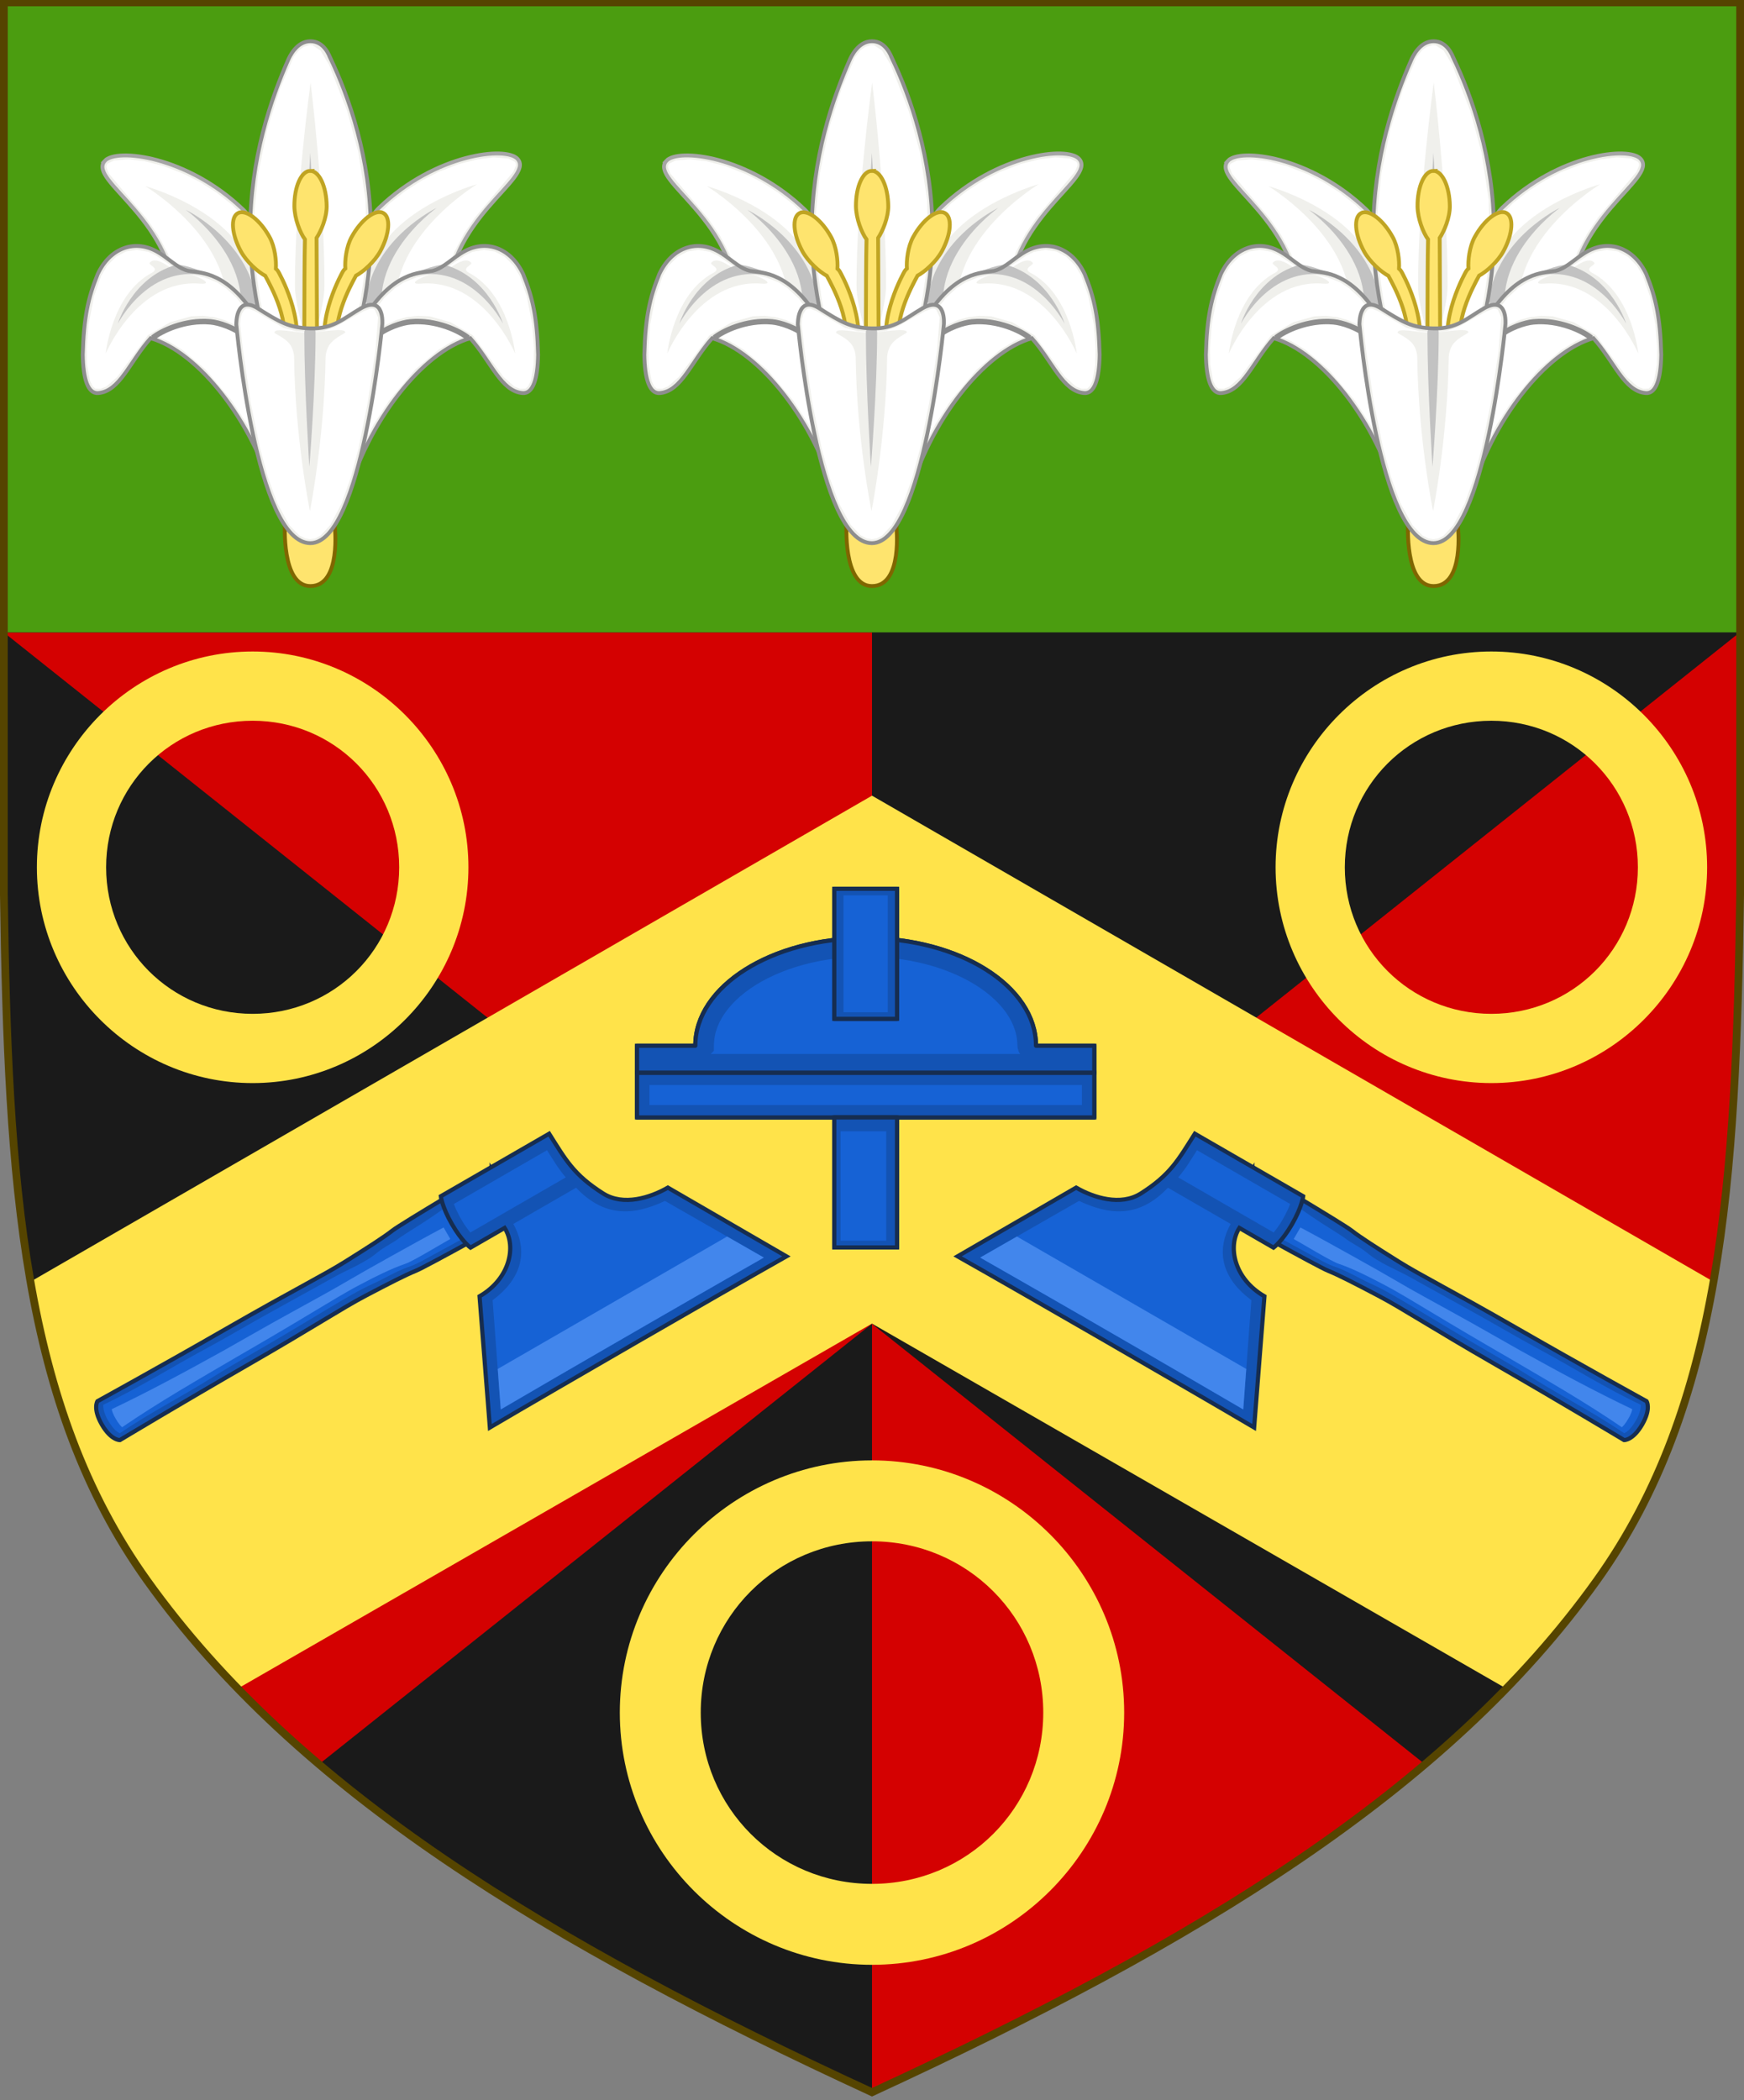 <?xml version="1.0" encoding="UTF-8" standalone="no"?>
<svg
   xmlns:dc="http://purl.org/dc/elements/1.1/"
   xmlns:cc="http://creativecommons.org/ns#"
   xmlns:rdf="http://www.w3.org/1999/02/22-rdf-syntax-ns#"
   xmlns:svg="http://www.w3.org/2000/svg"
   xmlns="http://www.w3.org/2000/svg"
   xmlns:xlink="http://www.w3.org/1999/xlink"
   xmlns:sodipodi="http://sodipodi.sourceforge.net/DTD/sodipodi-0.dtd"
   xmlns:inkscape="http://www.inkscape.org/namespaces/inkscape"
   width="500"
   height="602"
   viewBox="0 0 500 602"
   version="1.1"
   id="svg145"
   sodipodi:docname="Coat_of_Arms_of_Magdalen_College_Oxford.svg"
   inkscape:version="1.0.2 (e86c870879, 2021-01-15)">
  <rect x="0" y="0" width="500" height="602" fill="#808080" stroke="none"/>
  <defs
     id="defs149">
    <clipPath
       id="artboard_clip_path">
      <path
         d="M 33.75 90 L 330.75 90 L 330.75 319.466 L 319.5 326.693 L 33.75 328.5 Z"
         id="path2612" />
    </clipPath>
  </defs>
  <sodipodi:namedview
     pagecolor="#ffffff"
     bordercolor="#666666"
     borderopacity="1"
     objecttolerance="10"
     gridtolerance="10"
     guidetolerance="10"
     inkscape:pageopacity="0"
     inkscape:pageshadow="2"
     inkscape:window-width="1920"
     inkscape:window-height="986"
     id="namedview147"
     showgrid="false"
     inkscape:object-paths="true"
     inkscape:zoom="0.43107673"
     inkscape:cx="159.63484"
     inkscape:cy="338.51801"
     inkscape:window-x="-11"
     inkscape:window-y="-11"
     inkscape:window-maximized="1"
     inkscape:current-layer="Royne"
     inkscape:document-rotation="0" />
  <path
     id="path970"
     fill="#1a1a1a"
     stroke="none"
     d="M 42.117,453.035 C 6.294,402.898 2.305,338.778 1.111,256.611 V 0.75 H 250 498.889 V 256.611 c -1.194,82.167 -5.183,146.286 -41.005,196.423 C 414.732,513.429 342.842,557.013 250,599.832 157.158,557.013 85.269,513.429 42.117,453.035 Z" />
  <path
     id="path4665"
     style="fill:#d40101;stroke:none;stroke-width:1px;stroke-linecap:butt;stroke-linejoin:miter;stroke-opacity:1;fill-opacity:1"
     d="M 250 181.281 L 1.111 181.309 L 249.91 379.434 L 11.076 379.434 C 17.003 406.828 26.554 431.253 42.117 453.035 C 55.763 472.134 72.29 489.547 91.438 505.791 L 91.455 505.76 L 249.973 379.484 L 250 379.506 L 250 379.463 L 250.037 379.434 L 250 379.434 L 250 181.281 z M 250.037 379.434 L 488.924 379.434 C 496.64 343.774 498.214 303.08 498.889 256.611 L 498.889 181.6 L 498.77 181.295 L 250.037 379.434 z M 250 379.506 L 250 599.775 L 250.1 599.785 C 313.54 570.521 367.184 540.893 408.564 505.787 L 408.545 505.76 L 250 379.506 z " />
  <path
     id="path987"
     style="display:inline;fill:#ffe34a;fill-opacity:1;stroke:none;stroke-width:2;stroke-miterlimit:4;stroke-dasharray:none;stroke-opacity:1"
     d="M 250,228.09 8.694,367.445 c 5.656,32.189 15.585,60.463 33.329,85.3 7.815,10.939 16.585,21.319 26.238,31.251 L 250,379.434 431.739,483.997 c 9.653,-9.932 18.423,-20.312 26.238,-31.251 17.744,-24.837 27.673,-53.111 33.329,-85.3 z" />
  <path
     inkscape:connector-curvature="0"
     id="path1060"
     d="m 72.434,186.762 c -34.048,0 -61.861,27.813 -61.861,61.861 0,34.048 27.813,61.862 61.861,61.862 34.048,0 61.862,-27.814 61.862,-61.862 0,-34.048 -27.814,-61.861 -61.862,-61.861 z m 0,19.851 c 23.319,0 42.011,18.691 42.011,42.01 0,23.319 -18.692,42.011 -42.011,42.011 -23.319,0 -42.01,-18.692 -42.01,-42.011 0,-23.319 18.691,-42.01 42.01,-42.01 z"
     style="color:#000000;font-style:normal;font-variant:normal;font-weight:normal;font-stretch:normal;font-size:medium;line-height:normal;font-family:sans-serif;font-variant-ligatures:normal;font-variant-position:normal;font-variant-caps:normal;font-variant-numeric:normal;font-variant-alternates:normal;font-feature-settings:normal;text-indent:0;text-align:start;text-decoration:none;text-decoration-line:none;text-decoration-style:solid;text-decoration-color:#000000;letter-spacing:normal;word-spacing:normal;text-transform:none;writing-mode:lr-tb;direction:ltr;text-orientation:mixed;dominant-baseline:auto;baseline-shift:baseline;text-anchor:start;white-space:normal;shape-padding:0;clip-rule:nonzero;display:inline;overflow:visible;visibility:visible;isolation:auto;mix-blend-mode:normal;color-interpolation:sRGB;color-interpolation-filters:linearRGB;solid-color:#000000;solid-opacity:1;vector-effect:none;fill:#ffe34a;fill-opacity:1;fill-rule:nonzero;stroke:none;stroke-width:1;stroke-linecap:round;stroke-linejoin:miter;stroke-miterlimit:4;stroke-dasharray:none;stroke-dashoffset:0;stroke-opacity:1;color-rendering:auto;image-rendering:auto;shape-rendering:auto;text-rendering:auto;enable-background:accumulate" />
  <path
     inkscape:connector-curvature="0"
     id="path4689"
     d="m 427.566,186.762 c 34.048,0 61.861,27.813 61.861,61.861 0,34.048 -27.813,61.862 -61.861,61.862 -34.048,0 -61.862,-27.814 -61.862,-61.862 0,-34.048 27.814,-61.861 61.862,-61.861 z m 0,19.851 c -23.319,0 -42.011,18.691 -42.011,42.01 0,23.319 18.692,42.011 42.011,42.011 23.319,0 42.01,-18.692 42.01,-42.011 0,-23.319 -18.691,-42.01 -42.01,-42.01 z"
     style="color:#000000;font-style:normal;font-variant:normal;font-weight:normal;font-stretch:normal;font-size:medium;line-height:normal;font-family:sans-serif;font-variant-ligatures:normal;font-variant-position:normal;font-variant-caps:normal;font-variant-numeric:normal;font-variant-alternates:normal;font-feature-settings:normal;text-indent:0;text-align:start;text-decoration:none;text-decoration-line:none;text-decoration-style:solid;text-decoration-color:#000000;letter-spacing:normal;word-spacing:normal;text-transform:none;writing-mode:lr-tb;direction:ltr;text-orientation:mixed;dominant-baseline:auto;baseline-shift:baseline;text-anchor:start;white-space:normal;shape-padding:0;clip-rule:nonzero;display:inline;overflow:visible;visibility:visible;isolation:auto;mix-blend-mode:normal;color-interpolation:sRGB;color-interpolation-filters:linearRGB;solid-color:#000000;solid-opacity:1;vector-effect:none;fill:#ffe34a;fill-opacity:1;fill-rule:nonzero;stroke:none;stroke-width:1;stroke-linecap:round;stroke-linejoin:miter;stroke-miterlimit:4;stroke-dasharray:none;stroke-dashoffset:0;stroke-opacity:1;color-rendering:auto;image-rendering:auto;shape-rendering:auto;text-rendering:auto;enable-background:accumulate" />
  <g
     id="g4943">
    <path
       id="path7014-6-7-28-1-9-2-88"
       fill="#1a1a1a"
       stroke="none"
       d="m 497.921,0.2 c 0.66,42.731 0.971,85.465 0.961,128.199 -0.006,21.367 -0.09,31.515 -0.252,52.882 H 1.117 V 0.2 Z"
       style="fill:#4b9d10;fill-opacity:1" />
    <g
       id="g1"
       transform="translate(0.698)">
      <g
         id="Group-copy-6">
        <path
           id="path46952-copy"
           fill="#fee46e"
           fill-rule="evenodd"
           stroke="#806600"
           stroke-width="1.1"
           d="m 403,149.882 c 0,0 -1.124,18.124 7.291,18.124 8.994,2.5e-4 6.976,-17.33 6.976,-17.33 z" />
        <g
           id="g46872-copy-2">
          <path
             id="path46868"
             fill="#ffffff"
             stroke="#f0f0ec"
             stroke-width="1.1"
             d="m 362.891,45.672 5.422,1.375 6.031,2.344 4.625,2.359 4.703,2.984 4.688,3.672 4,4.156 3.531,6.766 3.688,10.906 2.188,9.219 L 372.219,89.062 371.578,81.297 369,73.078 366.188,67.766 362.984,63.094 352.047,50.078 351.25,48.094 351.297,47.25 l 0.438,-0.75 2.094,-1.047 4.359,-0.344 z" />
          <path
             id="path46868-copy"
             fill="none"
             stroke="#a5a5a5"
             stroke-width="1.1"
             d="m 351.358,46.096 c 3.284,-3.674 23.546,-1.46 39.642,13.961 5.683,5.444 10.27,23.229 11.453,29.974 L 371.73,89.622 C 372.326,62.959 346.15,51.922 351.358,46.096 Z" />
          <g
             id="g2">
            <path
               id="Path-copy-16"
               fill="#f0f0ec"
               fill-rule="evenodd"
               stroke="none"
               d="m 362.962,53.369 c 0,0 24.248,6.549 30.263,23.33 1.346,3.755 3.559,-1.077 4.438,0.022 2.754,3.448 -5.347,8.108 -6.178,10.876 -1.623,5.405 -7.902,13.003 -6.15,6.738 6.592,-23.57 -22.373,-40.966 -22.373,-40.966 z" />
            <path
               id="Path-copy-15"
               fill="#c2c2c2"
               fill-rule="evenodd"
               stroke="none"
               d="m 374.554,60.152 c 0,0 17.95,8.619 20.227,26.045 0.51,3.899 -10.623,18.658 -7.532,12.848 11.627,-21.857 -12.695,-38.892 -12.695,-38.892 z" />
          </g>
        </g>
        <g
           id="g46872-copy-3">
          <path
             id="path1"
             fill="#ffffff"
             stroke="#f0f0ec"
             stroke-width="1.1"
             d="m 442.062,51.203 4.609,-2.375 6.047,-2.328 5.422,-1.375 4.688,-0.562 4.375,0.344 2.078,1.031 0.453,0.766 0.047,0.828 -0.812,1.984 -10.938,13.031 -3.188,4.656 -2.812,5.328 -2.594,8.219 -0.641,7.766 -29.531,0.391 2.156,-9.188 3.719,-10.938 3.516,-6.781 4,-4.156 4.656,-3.625 z" />
          <path
             id="path2"
             fill="none"
             stroke="#a5a5a5"
             stroke-width="1.1"
             d="m 469.682,45.542 c -3.284,-3.674 -23.546,-1.46 -39.642,13.961 -5.683,5.444 -10.27,23.229 -11.453,29.974 l 30.724,-0.409 C 448.714,62.405 474.89,51.368 469.682,45.542 Z" />
          <g
             id="g3">
            <path
               id="path3"
               fill="#f0f0ec"
               fill-rule="evenodd"
               stroke="none"
               d="m 458.078,52.815 c 0,0 -24.248,6.549 -30.263,23.33 -1.346,3.755 -3.559,-1.077 -4.438,0.022 -2.754,3.448 5.347,8.108 6.178,10.876 1.623,5.405 7.902,13.003 6.15,6.738 -6.592,-23.57 22.373,-40.966 22.373,-40.966 z" />
            <path
               id="path4"
               fill="#c2c2c2"
               fill-rule="evenodd"
               stroke="none"
               d="m 446.486,59.599 c 0,0 -17.95,8.619 -20.227,26.044 -0.51,3.899 10.623,18.658 7.532,12.848 -11.627,-21.857 12.695,-38.892 12.695,-38.892 z" />
          </g>
        </g>
        <g
           id="Group-copy-3">
          <path
             id="Path"
             fill="#ffffff"
             fill-rule="evenodd"
             stroke="#f0f0ec"
             stroke-width="1.1"
             d="m 409.953,126.984 -2.781,-5.203 -4.406,-9.938 -3.516,-9.969 -2.125,-7.594 h -0.016 l -1.766,-8.219 h 0.016 l -1.25,-8.844 -0.547,-9.188 0.125,-7.375 1.094,-11 2.656,-13 h 0.016 L 400.969,25.5 h -0.016 l 4.062,-9.5 1.578,-1.984 1.5,-1.078 1.875,-0.562 1.125,0.078 2.484,1.625 2.562,4.219 5.219,13.328 3.234,11.938 2.078,13.703 0.297,13.969 -0.469,6.25 -1.312,8.969 -3.281,13.422 -2.375,7.063 -3.719,9 z" />
          <path
             id="Path-copy-7"
             fill="#f0f0ec"
             fill-rule="evenodd"
             stroke="none"
             d="m 410.35,23.693 c 0,0 -4.494,32.286 -4.494,58.246 0,6.513 4.324,19.046 4.324,19.046 0,0 4.151,-12.66 4.151,-19.145 0,-25.96 -3.981,-58.146 -3.981,-58.146 z" />
          <path
             id="Path-copy-8"
             fill="#c2c2c2"
             fill-rule="evenodd"
             stroke="none"
             d="m 410.258,43.837 c 0,0 -1.663,27.04 -1.663,49.081 0,5.53 1.669,16.171 1.669,16.171 0,0 1.644,-10.715 1.644,-16.221 0,-22.041 -1.65,-49.031 -1.65,-49.031 z" />
          <path
             id="Path-copy"
             fill="none"
             stroke="#8e8e8e"
             stroke-width="1.1"
             d="m 416.069,16.772 c 5.16,10.75 11.567,28.588 11.567,49.675 0,34.842 -17.681,61.721 -17.681,61.721 0,0 -16.944,-27.874 -16.944,-61.721 0,-21.202 6.153,-38.471 10.861,-49.183 0.366,-0.832 2.38,-5.45 6.426,-5.45 4.046,0 5.466,4.32 5.772,4.958 z" />
        </g>
        <path
           id="path5"
           fill="#fee46e"
           stroke="#c0a422"
           stroke-width="1.1"
           d="m 410.236,48.98 c -2.553,0.021 -4.585,4.573 -4.536,10.162 0.033,3.503 1.648,7.64 3.026,9.478 -0.244,9.366 -0.168,43.994 -0.168,43.994 0,0 3.704,-0.951 3.704,-0.951 0,0 -0.199,-43.456 -0.199,-43.456 1.257,-1.894 2.929,-5.779 2.901,-9.141 -0.053,-5.593 -2.171,-10.107 -4.728,-10.085 z" />
        <path
           id="Path-copy-4"
           fill="#fee46e"
           fill-rule="evenodd"
           stroke="#c0a422"
           stroke-width="1.1"
           d="m 400.74,109.381 c -0.882,-0.23 -0.772,-3.077 1.277,-8.433 3.049,-7.97 -2.982,-18.744 -4.671,-21.884 -2.115,-1.132 -5.326,-3.99 -6.961,-6.967 -2.711,-4.946 -3.077,-9.883 -0.817,-11.022 2.264,-1.141 6.302,1.942 9.02,6.89 1.552,2.836 1.958,6.766 1.808,9.064 0.232,0.195 0.454,0.446 0.655,0.76 0,0 8.193,14.098 4.359,24.322 -1.917,5.112 -3.791,7.499 -4.672,7.269 z" />
        <path
           id="Path-copy-5"
           fill="#fee46e"
           fill-rule="evenodd"
           stroke="#c0a422"
           stroke-width="1.1"
           d="m 419.959,109.344 c 0.882,-0.23 0.772,-3.076 -1.277,-8.433 -3.049,-7.97 2.982,-18.744 4.671,-21.884 2.115,-1.132 5.326,-3.99 6.961,-6.967 2.711,-4.946 3.077,-9.883 0.817,-11.022 -2.264,-1.141 -6.302,1.942 -9.02,6.89 -1.552,2.836 -1.958,6.766 -1.808,9.064 -0.232,0.195 -0.454,0.446 -0.655,0.76 0,0 -8.193,14.098 -4.359,24.322 1.917,5.112 3.791,7.499 4.672,7.269 z" />
        <g
           id="g46916-copy-2">
          <path
             id="path46910-copy-3"
             fill="#ffffff"
             stroke="#f0f0ec"
             stroke-width="1.1"
             d="m 463.312,71.562 3,1.562 2.688,2.688 1.781,3 1.344,3.562 1.906,7.609 0.734,6.109 0.234,6.781 -0.547,4.828 -0.938,2.828 -1.359,1.406 -1.766,0.078 -1.922,-0.75 -3.219,-2.844 -8.938,-12.141 -4.969,2 -4.016,2.453 -6.562,5.562 -7.422,8.812 -4.5,6.938 -3.953,7.609 -2.516,6.078 -2.812,8.609 -1.234,2.516 -3.266,3.828 -1.531,0.859 -1.438,0.078 -0.656,-0.406 -0.312,-0.719 0.328,-4.891 8.016,-27.531 1.344,-6.516 1.219,-11.047 1.734,-4.672 2.281,-4.109 4.875,-6.578 3.234,-2.969 2.688,-1.734 L 440.484,79 447,77.641 454.281,72.75 456.625,71.656 460.031,71.062 Z" />
          <path
             id="path46910"
             fill="#ffffff"
             stroke="#f0f0ec"
             stroke-width="1.1"
             d="m 463.312,71.562 3,1.562 2.688,2.688 1.781,2.984 2.094,6 1.578,8.156 0.516,6.719 -0.094,4.938 -0.844,4.719 -0.844,1.719 -1,0.891 -1.797,0.078 -1.922,-0.75 -3.219,-2.844 -8.75,-11.891 -6.234,-3.656 -5.797,-1.625 -3.359,-0.141 -3.156,0.359 -2.938,0.828 -3.969,1.844 -6.203,4.719 -2.75,3.25 1.672,-5.484 2.297,-4.922 4.859,-6.547 3.234,-2.969 2.688,-1.734 L 440.484,79 447,77.641 454.281,72.75 456.625,71.656 460.031,71.062 Z" />
          <path
             id="Path-copy-13"
             fill="#f0f0ec"
             fill-rule="evenodd"
             stroke="none"
             d="m 469.003,101.36 c 0,0 -1.734,-17.018 -13.201,-23.127 -2.566,-1.367 1.23,-2.244 0.539,-2.968 -2.166,-2.27 -6.573,2.563 -8.693,2.774 -4.139,0.411 -10.457,3.661 -5.676,3.27 17.987,-1.469 27.03,20.051 27.03,20.051 z" />
          <path
             id="Path-copy-14"
             fill="#c2c2c2"
             fill-rule="evenodd"
             stroke="none"
             d="m 465.512,92.772 c 0,0 -4.028,-13.072 -16.428,-16.768 -2.775,-0.827 -14.911,4.772 -10.295,3.431 17.365,-5.045 26.723,13.337 26.723,13.337 z" />
          <path
             id="path46910-copy-2"
             fill="none"
             stroke="#8e8e8e"
             stroke-width="1.1"
             d="m 425.578,91.48 c 8.299,-13.693 16.23,-13.278 19.694,-13.824 3.361,-0.803 5.758,-3.828 9.433,-5.753 6.236,-3.255 13.11,-0.738 16.586,6.676 2.689,6.626 4.013,12.309 4.287,23.091 -0.104,6.91 -1.461,11.253 -4.435,11.015 -6.198,-0.495 -8.974,-8.934 -15.016,-15.725 -13.594,3.91 -29.364,23.629 -35.605,46.274 -1.341,4.866 -5.622,9.489 -8.075,8.975 -7.462,0.171 8.369,-30.154 8.324,-46.527 0.071,-5.411 2.131,-9.923 4.808,-14.202 z" />
          <path
             id="Shape"
             fill="none"
             stroke="#8e8e8e"
             stroke-width="1.561"
             d="m 419.924,113.874 c 1.26,-16.57 14.413,-21.176 19.049,-21.607 7.428,-0.686 14.147,2.668 16.545,4.587" />
        </g>
        <g
           id="g46916-copy-3">
          <path
             id="path6"
             fill="#ffffff"
             stroke="#f0f0ec"
             stroke-width="1.1"
             d="m 363.969,71.656 2.328,1.094 7.297,4.891 6.516,1.359 3.703,1.469 2.562,1.672 3.297,3.016 4.859,6.578 2.297,4.109 1.734,4.672 1.219,11.047 1.344,6.516 8,27.531 0.344,4.875 -0.328,0.734 -0.641,0.406 -1.438,-0.078 -1.531,-0.859 -3.25,-3.812 -1.266,-2.547 H 401 l -2.781,-8.594 -2.531,-6.078 -3.953,-7.609 -4.484,-6.938 -7.438,-8.812 -6.562,-5.562 -4.016,-2.453 -4.953,-2 -8.938,12.141 -3.234,2.844 -1.922,0.75 -1.781,-0.078 -1.312,-1.375 -0.969,-2.859 -0.531,-4.828 0.234,-6.734 0.703,-6.078 1.906,-7.625 1.391,-3.656 1.766,-2.969 2.672,-2.688 3,-1.562 3.281,-0.5 z" />
          <path
             id="path7"
             fill="#ffffff"
             stroke="#f0f0ec"
             stroke-width="1.1"
             d="m 363.969,71.656 2.328,1.094 7.297,4.891 6.516,1.359 3.703,1.469 2.562,1.672 3.297,3.016 4.844,6.547 2.281,4.844 1.703,5.563 -2.75,-3.25 -6.203,-4.719 -3.969,-1.844 -2.938,-0.828 -3.156,-0.359 -3.359,0.141 -5.797,1.625 -6.234,3.656 -8.75,11.891 -3.234,2.844 -1.922,0.75 -1.797,-0.078 -1,-0.891 -0.828,-1.719 -0.859,-4.719 -0.078,-4.875 0.516,-6.781 1.578,-8.156 2.094,-6 1.781,-2.984 2.672,-2.688 3,-1.562 3.281,-0.5 z" />
          <path
             id="path8"
             fill="#f0f0ec"
             fill-rule="evenodd"
             stroke="none"
             d="m 351.6,101.36 c 0,0 1.734,-17.018 13.201,-23.127 2.566,-1.367 -1.23,-2.244 -0.539,-2.968 2.166,-2.27 6.573,2.563 8.693,2.774 4.139,0.411 10.457,3.661 5.676,3.27 -17.987,-1.469 -27.03,20.051 -27.03,20.051 z" />
          <path
             id="path9"
             fill="#c2c2c2"
             fill-rule="evenodd"
             stroke="none"
             d="m 355.091,92.772 c 0,0 4.028,-13.072 16.428,-16.768 2.775,-0.827 14.911,4.772 10.295,3.431 -17.365,-5.045 -26.723,13.337 -26.723,13.337 z" />
          <path
             id="path10"
             fill="none"
             stroke="#8e8e8e"
             stroke-width="1.1"
             d="m 395.026,91.48 c -8.299,-13.693 -16.23,-13.278 -19.694,-13.824 -3.361,-0.803 -5.758,-3.828 -9.433,-5.753 -6.236,-3.255 -13.11,-0.738 -16.586,6.676 -2.689,6.626 -4.013,12.309 -4.287,23.091 0.104,6.91 1.461,11.253 4.435,11.015 6.198,-0.495 8.974,-8.934 15.016,-15.725 13.594,3.91 29.364,23.629 35.605,46.274 1.341,4.866 5.622,9.489 8.075,8.975 7.462,0.171 -8.369,-30.154 -8.324,-46.527 -0.071,-5.411 -2.13,-9.923 -4.808,-14.202 z" />
          <path
             id="path11"
             fill="none"
             stroke="#8e8e8e"
             stroke-width="1.561"
             d="M 400.679,113.874 C 399.419,97.305 386.265,92.699 381.63,92.267 c -7.428,-0.686 -14.147,2.668 -16.545,4.587" />
        </g>
        <g
           id="g4">
          <path
             id="path12"
             fill="#ffffff"
             fill-rule="evenodd"
             stroke="#f0f0ec"
             stroke-width="1.1"
             d="m 392.75,87.938 1.938,0.781 8.062,4.719 3.578,0.984 3.938,0.266 3.797,-0.406 2.875,-0.922 8.406,-4.672 2,-0.734 h 0.984 l 0.859,0.453 1.078,2.5 -0.766,9.656 -2.219,14.938 -2.641,13.125 -2.234,8.406 -2.672,7.547 -3.297,6.266 -2.875,3.109 -1.766,0.938 -1.547,0.25 -1.609,-0.25 -1.875,-0.953 -2.938,-3.047 -3.5,-6.375 -2.719,-7.484 -2.297,-8.438 -2.688,-13.062 h 0.016 l -2.219,-14.969 -0.844,-7.594 0.141,-1.703 0.391,-1.531 0.859,-1.344 0.875,-0.469 z" />
          <path
             id="path13"
             fill="#f0f0ec"
             fill-rule="evenodd"
             stroke="none"
             d="m 410.158,146.501 c 0,0 4.159,-20.781 4.492,-44.18 0.003,-0.229 0.147,-2.407 1.465,-3.943 1.486,-1.732 4.168,-2.843 4.168,-3.099 0,-1.486 -7.052,0.028 -11.013,0.053 -3.806,0.024 -9.279,-1.501 -9.279,0.039 0,0.252 2.763,1.363 4.197,3.034 1.378,1.606 1.43,3.773 1.433,4.007 0.295,23.392 4.537,44.088 4.537,44.088 z" />
          <path
             id="Path-copy-9"
             fill="#c2c2c2"
             fill-rule="evenodd"
             stroke="none"
             d="m 409.989,133.817 c 0,0 1.793,-22.13 1.784,-38.556 -10e-4,-2.458 -3.231,-1.927 -3.23,0.065 0.009,16.426 1.446,38.491 1.446,38.491 z" />
          <path
             id="path14"
             fill="none"
             stroke="#8e8e8e"
             stroke-width="1.1"
             d="m 410.256,94.143 c -6.095,-0.172 -8.745,-1.779 -15.07,-5.754 -6.325,-3.975 -6.139,4.603 -6.139,4.603 0,0 5.601,62.715 21.229,62.715 14.875,0 20.631,-62.715 20.631,-62.715 0,0 0.744,-8.508 -6.139,-4.603 -4.794,2.719 -7.751,5.944 -14.511,5.754 z" />
        </g>
      </g>
      <g
         id="Group-copy-7">
        <path
           id="path15"
           fill="#fee46e"
           fill-rule="evenodd"
           stroke="#806600"
           stroke-width="1.1"
           d="m 242,149.882 c 0,0 -1.124,18.124 7.291,18.124 8.994,2.5e-4 6.976,-17.33 6.976,-17.33 z" />
        <g
           id="g5">
          <path
             id="path16"
             fill="#ffffff"
             stroke="#f0f0ec"
             stroke-width="1.1"
             d="m 201.891,45.672 5.422,1.375 6.031,2.344 4.625,2.359 4.703,2.984 4.688,3.672 4,4.156 3.531,6.766 3.688,10.906 2.188,9.219 L 211.219,89.062 210.578,81.297 208,73.078 205.188,67.766 201.984,63.094 191.047,50.078 190.25,48.094 190.297,47.25 l 0.438,-0.75 2.094,-1.047 4.359,-0.344 z" />
          <path
             id="path17"
             fill="none"
             stroke="#a5a5a5"
             stroke-width="1.1"
             d="m 190.358,46.096 c 3.284,-3.674 23.546,-1.46 39.642,13.961 5.683,5.444 10.27,23.229 11.453,29.974 L 210.73,89.622 C 211.326,62.959 185.15,51.922 190.358,46.096 Z" />
          <g
             id="g6">
            <path
               id="path18"
               fill="#f0f0ec"
               fill-rule="evenodd"
               stroke="none"
               d="m 201.962,53.369 c 0,0 24.248,6.549 30.263,23.33 1.346,3.755 3.559,-1.077 4.438,0.022 2.754,3.448 -5.347,8.108 -6.178,10.876 -1.623,5.405 -7.902,13.003 -6.15,6.738 6.592,-23.57 -22.373,-40.966 -22.373,-40.966 z" />
            <path
               id="path19"
               fill="#c2c2c2"
               fill-rule="evenodd"
               stroke="none"
               d="m 213.554,60.152 c 0,0 17.95,8.619 20.227,26.045 0.51,3.899 -10.623,18.658 -7.532,12.848 11.627,-21.857 -12.695,-38.892 -12.695,-38.892 z" />
          </g>
        </g>
        <g
           id="g7">
          <path
             id="path20"
             fill="#ffffff"
             stroke="#f0f0ec"
             stroke-width="1.1"
             d="m 281.062,51.203 4.609,-2.375 6.047,-2.328 5.422,-1.375 4.688,-0.562 4.375,0.344 2.078,1.031 0.453,0.766 0.047,0.828 -0.812,1.984 -10.938,13.031 -3.188,4.656 -2.812,5.328 -2.594,8.219 -0.641,7.766 -29.531,0.391 2.156,-9.188 3.719,-10.938 3.516,-6.781 4,-4.156 4.656,-3.625 z" />
          <path
             id="path21"
             fill="none"
             stroke="#a5a5a5"
             stroke-width="1.1"
             d="m 308.682,45.542 c -3.284,-3.674 -23.546,-1.46 -39.642,13.961 -5.683,5.444 -10.27,23.229 -11.453,29.974 l 30.724,-0.409 C 287.714,62.405 313.89,51.368 308.682,45.542 Z" />
          <g
             id="g8">
            <path
               id="path22"
               fill="#f0f0ec"
               fill-rule="evenodd"
               stroke="none"
               d="m 297.078,52.815 c 0,0 -24.248,6.549 -30.263,23.33 -1.346,3.755 -3.559,-1.077 -4.438,0.022 -2.754,3.448 5.347,8.108 6.178,10.876 1.623,5.405 7.902,13.003 6.15,6.738 -6.592,-23.57 22.373,-40.966 22.373,-40.966 z" />
            <path
               id="path23"
               fill="#c2c2c2"
               fill-rule="evenodd"
               stroke="none"
               d="m 285.486,59.599 c 0,0 -17.95,8.619 -20.227,26.044 -0.51,3.899 10.623,18.658 7.532,12.848 -11.627,-21.857 12.695,-38.892 12.695,-38.892 z" />
          </g>
        </g>
        <g
           id="g9">
          <path
             id="path24"
             fill="#ffffff"
             fill-rule="evenodd"
             stroke="#f0f0ec"
             stroke-width="1.1"
             d="m 248.953,126.984 -2.781,-5.203 -4.406,-9.938 -3.516,-9.969 -2.125,-7.594 h -0.016 l -1.766,-8.219 h 0.016 l -1.25,-8.844 -0.547,-9.188 0.125,-7.375 1.094,-11 2.656,-13 h 0.016 L 239.969,25.5 h -0.016 l 4.062,-9.5 1.578,-1.984 1.5,-1.078 1.875,-0.562 1.125,0.078 2.484,1.625 2.562,4.219 5.219,13.328 3.234,11.938 2.078,13.703 0.297,13.969 -0.469,6.25 -1.312,8.969 -3.281,13.422 -2.375,7.063 -3.719,9 z" />
          <path
             id="path25"
             fill="#f0f0ec"
             fill-rule="evenodd"
             stroke="none"
             d="m 249.35,23.693 c 0,0 -4.494,32.286 -4.494,58.246 0,6.513 4.324,19.046 4.324,19.046 0,0 4.151,-12.66 4.151,-19.145 0,-25.96 -3.981,-58.146 -3.981,-58.146 z" />
          <path
             id="path26"
             fill="#c2c2c2"
             fill-rule="evenodd"
             stroke="none"
             d="m 249.258,43.837 c 0,0 -1.663,27.04 -1.663,49.081 0,5.53 1.669,16.171 1.669,16.171 0,0 1.644,-10.715 1.644,-16.221 0,-22.041 -1.65,-49.031 -1.65,-49.031 z" />
          <path
             id="path27"
             fill="none"
             stroke="#8e8e8e"
             stroke-width="1.1"
             d="m 255.069,16.772 c 5.16,10.75 11.567,28.588 11.567,49.675 0,34.842 -17.681,61.721 -17.681,61.721 0,0 -16.944,-27.874 -16.944,-61.721 0,-21.202 6.153,-38.471 10.861,-49.183 0.366,-0.832 2.38,-5.45 6.426,-5.45 4.046,0 5.466,4.32 5.772,4.958 z" />
        </g>
        <path
           id="path28"
           fill="#fee46e"
           stroke="#c0a422"
           stroke-width="1.1"
           d="m 249.236,48.98 c -2.553,0.021 -4.585,4.573 -4.536,10.162 0.033,3.503 1.648,7.64 3.026,9.478 -0.243,9.366 -0.168,43.994 -0.168,43.994 0,0 3.704,-0.951 3.704,-0.951 0,0 -0.199,-43.456 -0.199,-43.456 1.257,-1.894 2.929,-5.779 2.901,-9.141 -0.053,-5.593 -2.171,-10.107 -4.728,-10.085 z" />
        <path
           id="path29"
           fill="#fee46e"
           fill-rule="evenodd"
           stroke="#c0a422"
           stroke-width="1.1"
           d="m 239.74,109.381 c -0.882,-0.23 -0.772,-3.077 1.277,-8.433 3.049,-7.97 -2.982,-18.744 -4.671,-21.884 -2.115,-1.132 -5.326,-3.99 -6.961,-6.967 -2.711,-4.946 -3.077,-9.883 -0.817,-11.022 2.264,-1.141 6.302,1.942 9.02,6.89 1.552,2.836 1.958,6.766 1.808,9.064 0.232,0.195 0.454,0.446 0.655,0.76 0,0 8.193,14.098 4.359,24.322 -1.917,5.112 -3.791,7.499 -4.672,7.269 z" />
        <path
           id="path30"
           fill="#fee46e"
           fill-rule="evenodd"
           stroke="#c0a422"
           stroke-width="1.1"
           d="m 258.959,109.344 c 0.882,-0.23 0.772,-3.076 -1.277,-8.433 -3.049,-7.97 2.982,-18.744 4.671,-21.884 2.115,-1.132 5.326,-3.99 6.961,-6.967 2.711,-4.946 3.077,-9.883 0.817,-11.022 -2.264,-1.141 -6.302,1.942 -9.02,6.89 -1.552,2.836 -1.958,6.766 -1.808,9.064 -0.232,0.195 -0.454,0.446 -0.655,0.76 0,0 -8.193,14.098 -4.359,24.322 1.917,5.112 3.791,7.499 4.672,7.269 z" />
        <g
           id="g10">
          <path
             id="path31"
             fill="#ffffff"
             stroke="#f0f0ec"
             stroke-width="1.1"
             d="m 302.312,71.562 3,1.562 2.688,2.688 1.781,3 1.344,3.562 1.906,7.609 0.734,6.109 0.234,6.781 -0.547,4.828 -0.938,2.828 -1.359,1.406 -1.766,0.078 -1.922,-0.75 -3.219,-2.844 -8.938,-12.141 -4.969,2 -4.016,2.453 -6.562,5.562 -7.422,8.812 -4.5,6.938 -3.953,7.609 -2.516,6.078 -2.812,8.609 -1.234,2.516 -3.266,3.828 -1.531,0.859 -1.438,0.078 -0.656,-0.406 -0.312,-0.719 0.328,-4.891 8.016,-27.531 1.344,-6.516 1.219,-11.047 1.734,-4.672 2.281,-4.109 4.875,-6.578 3.234,-2.969 2.688,-1.734 L 279.484,79 286,77.641 293.281,72.75 295.625,71.656 299.031,71.062 Z" />
          <path
             id="path32"
             fill="#ffffff"
             stroke="#f0f0ec"
             stroke-width="1.1"
             d="m 302.312,71.562 3,1.562 2.688,2.688 1.781,2.984 2.094,6 1.578,8.156 0.516,6.719 -0.094,4.938 -0.844,4.719 -0.844,1.719 -1,0.891 -1.797,0.078 -1.922,-0.75 -3.219,-2.844 -8.75,-11.891 -6.234,-3.656 -5.797,-1.625 -3.359,-0.141 -3.156,0.359 -2.938,0.828 -3.969,1.844 -6.203,4.719 -2.75,3.25 1.672,-5.484 2.297,-4.922 4.859,-6.547 3.234,-2.969 2.688,-1.734 L 279.484,79 286,77.641 293.281,72.75 295.625,71.656 299.031,71.062 Z" />
          <path
             id="path33"
             fill="#f0f0ec"
             fill-rule="evenodd"
             stroke="none"
             d="m 308.003,101.36 c 0,0 -1.734,-17.018 -13.201,-23.127 -2.566,-1.367 1.23,-2.244 0.539,-2.968 -2.166,-2.27 -6.573,2.563 -8.693,2.774 -4.139,0.411 -10.457,3.661 -5.676,3.27 17.987,-1.469 27.03,20.051 27.03,20.051 z" />
          <path
             id="path34"
             fill="#c2c2c2"
             fill-rule="evenodd"
             stroke="none"
             d="m 304.512,92.772 c 0,0 -4.028,-13.072 -16.428,-16.768 -2.775,-0.827 -14.911,4.772 -10.295,3.431 17.365,-5.045 26.723,13.337 26.723,13.337 z" />
          <path
             id="path35"
             fill="none"
             stroke="#8e8e8e"
             stroke-width="1.1"
             d="m 264.578,91.48 c 8.299,-13.693 16.23,-13.278 19.694,-13.824 3.361,-0.803 5.758,-3.828 9.433,-5.753 6.236,-3.255 13.11,-0.738 16.586,6.676 2.689,6.626 4.013,12.309 4.287,23.091 -0.104,6.91 -1.461,11.253 -4.435,11.015 -6.198,-0.495 -8.974,-8.934 -15.016,-15.725 -13.594,3.91 -29.364,23.629 -35.605,46.274 -1.341,4.866 -5.622,9.489 -8.075,8.975 -7.462,0.171 8.369,-30.154 8.324,-46.527 0.071,-5.411 2.131,-9.923 4.808,-14.202 z" />
          <path
             id="path36"
             fill="none"
             stroke="#8e8e8e"
             stroke-width="1.561"
             d="m 258.924,113.874 c 1.26,-16.57 14.413,-21.176 19.049,-21.607 7.428,-0.686 14.147,2.668 16.545,4.587" />
        </g>
        <g
           id="g11">
          <path
             id="path37"
             fill="#ffffff"
             stroke="#f0f0ec"
             stroke-width="1.1"
             d="m 202.969,71.656 2.328,1.094 7.297,4.891 6.516,1.359 3.703,1.469 2.562,1.672 3.297,3.016 4.859,6.578 2.297,4.109 1.734,4.672 1.219,11.047 1.344,6.516 8,27.531 0.344,4.875 -0.328,0.734 -0.641,0.406 -1.438,-0.078 -1.531,-0.859 -3.25,-3.812 -1.266,-2.547 H 240 l -2.781,-8.594 -2.531,-6.078 -3.953,-7.609 -4.484,-6.938 -7.438,-8.812 -6.562,-5.562 -4.016,-2.453 -4.953,-2 -8.938,12.141 -3.234,2.844 -1.922,0.75 -1.781,-0.078 -1.312,-1.375 -0.969,-2.859 -0.531,-4.828 0.234,-6.734 0.703,-6.078 1.906,-7.625 1.391,-3.656 1.766,-2.969 2.672,-2.688 3,-1.562 3.281,-0.5 z" />
          <path
             id="path38"
             fill="#ffffff"
             stroke="#f0f0ec"
             stroke-width="1.1"
             d="m 202.969,71.656 2.328,1.094 7.297,4.891 6.516,1.359 3.703,1.469 2.562,1.672 3.297,3.016 4.844,6.547 2.281,4.844 1.703,5.563 -2.75,-3.25 -6.203,-4.719 -3.969,-1.844 -2.938,-0.828 -3.156,-0.359 -3.359,0.141 -5.797,1.625 -6.234,3.656 -8.75,11.891 -3.234,2.844 -1.922,0.75 -1.797,-0.078 -1,-0.891 -0.828,-1.719 -0.859,-4.719 -0.078,-4.875 0.516,-6.781 1.578,-8.156 2.094,-6 1.781,-2.984 2.672,-2.688 3,-1.562 3.281,-0.5 z" />
          <path
             id="path39"
             fill="#f0f0ec"
             fill-rule="evenodd"
             stroke="none"
             d="m 190.6,101.36 c 0,0 1.734,-17.018 13.201,-23.127 2.566,-1.367 -1.23,-2.244 -0.539,-2.968 2.166,-2.27 6.573,2.563 8.693,2.774 4.139,0.411 10.457,3.661 5.676,3.27 -17.987,-1.469 -27.03,20.051 -27.03,20.051 z" />
          <path
             id="path40"
             fill="#c2c2c2"
             fill-rule="evenodd"
             stroke="none"
             d="m 194.091,92.772 c 0,0 4.028,-13.072 16.428,-16.768 2.775,-0.827 14.911,4.772 10.295,3.431 -17.365,-5.045 -26.723,13.337 -26.723,13.337 z" />
          <path
             id="path41"
             fill="none"
             stroke="#8e8e8e"
             stroke-width="1.1"
             d="m 234.026,91.48 c -8.299,-13.693 -16.23,-13.278 -19.694,-13.824 -3.361,-0.803 -5.758,-3.828 -9.433,-5.753 -6.236,-3.255 -13.11,-0.738 -16.586,6.676 -2.689,6.626 -4.013,12.309 -4.287,23.091 0.104,6.91 1.461,11.253 4.435,11.015 6.198,-0.495 8.974,-8.934 15.016,-15.725 13.594,3.91 29.364,23.629 35.605,46.274 1.341,4.866 5.622,9.489 8.075,8.975 7.462,0.171 -8.369,-30.154 -8.324,-46.527 -0.071,-5.411 -2.131,-9.923 -4.808,-14.202 z" />
          <path
             id="path42"
             fill="none"
             stroke="#8e8e8e"
             stroke-width="1.561"
             d="M 239.679,113.874 C 238.419,97.305 225.265,92.699 220.63,92.267 c -7.428,-0.686 -14.147,2.668 -16.545,4.587" />
        </g>
        <g
           id="g12">
          <path
             id="path43"
             fill="#ffffff"
             fill-rule="evenodd"
             stroke="#f0f0ec"
             stroke-width="1.1"
             d="m 231.75,87.938 1.938,0.781 8.062,4.719 3.578,0.984 3.938,0.266 3.797,-0.406 2.875,-0.922 8.406,-4.672 2,-0.734 h 0.984 l 0.859,0.453 1.078,2.5 -0.766,9.656 -2.219,14.938 -2.641,13.125 -2.234,8.406 -2.672,7.547 -3.297,6.266 -2.875,3.109 -1.766,0.938 -1.547,0.25 -1.609,-0.25 -1.875,-0.953 -2.938,-3.047 -3.5,-6.375 -2.719,-7.484 -2.297,-8.438 -2.688,-13.062 h 0.016 l -2.219,-14.969 -0.844,-7.594 0.141,-1.703 0.391,-1.531 0.859,-1.344 0.875,-0.469 z" />
          <path
             id="path44"
             fill="#f0f0ec"
             fill-rule="evenodd"
             stroke="none"
             d="m 249.158,146.501 c 0,0 4.159,-20.781 4.492,-44.18 0.003,-0.229 0.147,-2.407 1.465,-3.943 1.486,-1.732 4.168,-2.843 4.168,-3.099 0,-1.486 -7.052,0.028 -11.013,0.053 -3.806,0.024 -9.279,-1.501 -9.279,0.039 0,0.252 2.763,1.363 4.197,3.034 1.378,1.606 1.43,3.773 1.433,4.007 0.295,23.392 4.538,44.088 4.538,44.088 z" />
          <path
             id="path45"
             fill="#c2c2c2"
             fill-rule="evenodd"
             stroke="none"
             d="m 248.989,133.817 c 0,0 1.793,-22.13 1.784,-38.556 -0.001,-2.458 -3.231,-1.927 -3.23,0.065 0.009,16.426 1.446,38.491 1.446,38.491 z" />
          <path
             id="path46"
             fill="none"
             stroke="#8e8e8e"
             stroke-width="1.1"
             d="m 249.256,94.143 c -6.095,-0.172 -8.745,-1.779 -15.07,-5.754 -6.325,-3.975 -6.139,4.603 -6.139,4.603 0,0 5.601,62.715 21.229,62.715 14.875,0 20.631,-62.715 20.631,-62.715 0,0 0.744,-8.508 -6.139,-4.603 -4.794,2.719 -7.751,5.944 -14.511,5.754 z" />
        </g>
      </g>
      <g
         id="Group-copy-8">
        <path
           id="path47"
           fill="#fee46e"
           fill-rule="evenodd"
           stroke="#806600"
           stroke-width="1.1"
           d="m 81,149.882 c 0,0 -1.124,18.124 7.291,18.124 8.994,2.5e-4 6.976,-17.33 6.976,-17.33 z" />
        <g
           id="g13">
          <path
             id="path48"
             fill="#ffffff"
             stroke="#f0f0ec"
             stroke-width="1.1"
             d="m 40.891,45.672 5.422,1.375 6.031,2.344 4.625,2.359 4.703,2.984 4.688,3.672 4,4.156 3.531,6.766 3.688,10.906 2.188,9.219 L 50.219,89.062 49.578,81.297 47,73.078 44.188,67.766 40.984,63.094 30.047,50.078 29.25,48.094 29.297,47.25 l 0.438,-0.75 2.094,-1.047 4.359,-0.344 z" />
          <path
             id="path49"
             fill="none"
             stroke="#a5a5a5"
             stroke-width="1.1"
             d="m 29.358,46.096 c 3.284,-3.674 23.546,-1.46 39.642,13.961 5.683,5.444 10.27,23.229 11.453,29.974 L 49.73,89.622 C 50.326,62.959 24.149,51.922 29.358,46.096 Z" />
          <g
             id="g14">
            <path
               id="path50"
               fill="#f0f0ec"
               fill-rule="evenodd"
               stroke="none"
               d="m 40.962,53.369 c 0,0 24.248,6.549 30.263,23.33 1.346,3.755 3.559,-1.077 4.438,0.022 2.754,3.448 -5.347,8.108 -6.178,10.876 -1.623,5.405 -7.902,13.003 -6.15,6.738 C 69.927,70.766 40.962,53.369 40.962,53.369 Z" />
            <path
               id="path51"
               fill="#c2c2c2"
               fill-rule="evenodd"
               stroke="none"
               d="m 52.554,60.152 c 0,0 17.95,8.619 20.227,26.045 0.51,3.899 -10.623,18.658 -7.532,12.848 C 76.877,77.188 52.554,60.152 52.554,60.152 Z" />
          </g>
        </g>
        <g
           id="g15">
          <path
             id="path52"
             fill="#ffffff"
             stroke="#f0f0ec"
             stroke-width="1.1"
             d="m 120.062,51.203 4.609,-2.375 6.047,-2.328 5.422,-1.375 4.688,-0.562 4.375,0.344 2.078,1.031 0.453,0.766 0.047,0.828 -0.812,1.984 -10.938,13.031 -3.188,4.656 -2.812,5.328 -2.594,8.219 -0.641,7.766 -29.531,0.391 2.156,-9.188 3.719,-10.938 3.516,-6.781 4,-4.156 4.656,-3.625 z" />
          <path
             id="path53"
             fill="none"
             stroke="#a5a5a5"
             stroke-width="1.1"
             d="M 147.682,45.542 C 144.397,41.868 124.136,44.082 108.04,59.503 102.357,64.947 97.77,82.731 96.587,89.477 L 127.31,89.068 C 126.714,62.405 152.89,51.368 147.682,45.542 Z" />
          <g
             id="g16">
            <path
               id="path54"
               fill="#f0f0ec"
               fill-rule="evenodd"
               stroke="none"
               d="m 136.077,52.815 c 0,0 -24.248,6.549 -30.263,23.33 -1.346,3.755 -3.559,-1.077 -4.438,0.022 -2.754,3.448 5.347,8.108 6.178,10.876 1.623,5.405 7.902,13.003 6.15,6.738 C 107.113,70.212 136.077,52.815 136.077,52.815 Z" />
            <path
               id="path55"
               fill="#c2c2c2"
               fill-rule="evenodd"
               stroke="none"
               d="m 124.486,59.599 c 0,0 -17.95,8.619 -20.227,26.044 -0.51,3.899 10.623,18.658 7.532,12.848 -11.627,-21.857 12.695,-38.892 12.695,-38.892 z" />
          </g>
        </g>
        <g
           id="g17">
          <path
             id="path56"
             fill="#ffffff"
             fill-rule="evenodd"
             stroke="#f0f0ec"
             stroke-width="1.1"
             d="m 87.953,126.984 -2.781,-5.203 -4.406,-9.938 L 77.25,101.875 75.125,94.281 H 75.109 L 73.344,86.062 h 0.016 l -1.25,-8.844 -0.547,-9.188 0.125,-7.375 1.094,-11 2.656,-13 h 0.016 L 78.969,25.5 h -0.016 l 4.062,-9.5 1.578,-1.984 1.5,-1.078 1.875,-0.562 1.125,0.078 2.484,1.625 2.562,4.219 5.219,13.328 3.234,11.938 2.078,13.703 0.297,13.969 -0.469,6.25 -1.312,8.969 -3.281,13.422 -2.375,7.063 -3.719,9 z" />
          <path
             id="path57"
             fill="#f0f0ec"
             fill-rule="evenodd"
             stroke="none"
             d="m 88.35,23.693 c 0,0 -4.494,32.286 -4.494,58.246 0,6.513 4.324,19.046 4.324,19.046 0,0 4.151,-12.66 4.151,-19.145 0,-25.96 -3.981,-58.146 -3.981,-58.146 z" />
          <path
             id="path58"
             fill="#c2c2c2"
             fill-rule="evenodd"
             stroke="none"
             d="m 88.258,43.837 c 0,0 -1.663,27.04 -1.663,49.081 0,5.53 1.669,16.171 1.669,16.171 0,0 1.644,-10.715 1.644,-16.221 0,-22.041 -1.65,-49.031 -1.65,-49.031 z" />
          <path
             id="path59"
             fill="none"
             stroke="#8e8e8e"
             stroke-width="1.1"
             d="m 94.069,16.772 c 5.16,10.75 11.567,28.588 11.567,49.675 0,34.842 -17.681,61.721 -17.681,61.721 0,0 -16.944,-27.874 -16.944,-61.721 0,-21.202 6.153,-38.471 10.861,-49.183 0.366,-0.832 2.38,-5.45 6.426,-5.45 4.046,0 5.466,4.32 5.772,4.958 z" />
        </g>
        <path
           id="path60"
           fill="#fee46e"
           stroke="#c0a422"
           stroke-width="1.1"
           d="m 88.236,48.98 c -2.553,0.021 -4.585,4.573 -4.536,10.162 0.033,3.503 1.648,7.64 3.026,9.478 -0.244,9.366 -0.168,43.994 -0.168,43.994 0,0 3.704,-0.951 3.704,-0.951 0,0 -0.199,-43.456 -0.199,-43.456 1.257,-1.894 2.929,-5.779 2.901,-9.141 -0.053,-5.593 -2.171,-10.107 -4.728,-10.085 z" />
        <path
           id="path61"
           fill="#fee46e"
           fill-rule="evenodd"
           stroke="#c0a422"
           stroke-width="1.1"
           d="m 78.74,109.381 c -0.882,-0.23 -0.772,-3.077 1.277,-8.433 3.049,-7.97 -2.982,-18.744 -4.671,-21.884 -2.115,-1.132 -5.326,-3.99 -6.961,-6.967 -2.711,-4.946 -3.077,-9.883 -0.817,-11.022 2.264,-1.141 6.302,1.942 9.02,6.89 1.552,2.836 1.958,6.766 1.808,9.064 0.232,0.195 0.454,0.446 0.655,0.76 0,0 8.193,14.098 4.359,24.322 -1.917,5.112 -3.791,7.499 -4.672,7.269 z" />
        <path
           id="path62"
           fill="#fee46e"
           fill-rule="evenodd"
           stroke="#c0a422"
           stroke-width="1.1"
           d="m 97.959,109.344 c 0.882,-0.23 0.772,-3.076 -1.277,-8.433 -3.049,-7.97 2.982,-18.744 4.671,-21.884 2.115,-1.132 5.326,-3.99 6.961,-6.967 2.711,-4.946 3.077,-9.883 0.817,-11.022 -2.264,-1.141 -6.302,1.942 -9.02,6.89 -1.552,2.836 -1.958,6.766 -1.808,9.064 -0.232,0.195 -0.454,0.446 -0.655,0.76 0,0 -8.193,14.098 -4.359,24.322 1.917,5.112 3.791,7.499 4.672,7.269 z" />
        <g
           id="g18">
          <path
             id="path63"
             fill="#ffffff"
             stroke="#f0f0ec"
             stroke-width="1.1"
             d="m 141.312,71.562 3,1.562 2.688,2.688 1.781,3 1.344,3.562 1.906,7.609 0.734,6.109 0.234,6.781 -0.547,4.828 -0.938,2.828 -1.359,1.406 -1.766,0.078 -1.922,-0.75 -3.219,-2.844 -8.938,-12.141 -4.969,2 -4.016,2.453 -6.562,5.562 -7.422,8.812 -4.5,6.938 -3.953,7.609 -2.516,6.078 -2.812,8.609 -1.234,2.516 -3.266,3.828 -1.531,0.859 -1.438,0.078 -0.656,-0.406 -0.312,-0.719 0.328,-4.891 8.016,-27.531 1.344,-6.516 1.219,-11.047 1.734,-4.672 2.281,-4.109 4.875,-6.578 3.234,-2.969 2.688,-1.734 L 118.484,79 125,77.641 132.281,72.75 134.625,71.656 138.031,71.062 Z" />
          <path
             id="path64"
             fill="#ffffff"
             stroke="#f0f0ec"
             stroke-width="1.1"
             d="m 141.312,71.562 3,1.562 2.688,2.688 1.781,2.984 2.094,6 1.578,8.156 0.516,6.719 -0.094,4.938 -0.844,4.719 -0.844,1.719 -1,0.891 -1.797,0.078 -1.922,-0.75 -3.219,-2.844 -8.75,-11.891 -6.234,-3.656 -5.797,-1.625 -3.359,-0.141 -3.156,0.359 -2.938,0.828 -3.969,1.844 -6.203,4.719 -2.75,3.25 1.672,-5.484 2.297,-4.922 4.859,-6.547 3.234,-2.969 2.688,-1.734 L 118.484,79 125,77.641 132.281,72.75 134.625,71.656 138.031,71.062 Z" />
          <path
             id="path65"
             fill="#f0f0ec"
             fill-rule="evenodd"
             stroke="none"
             d="m 147.003,101.36 c 0,0 -1.734,-17.018 -13.201,-23.127 -2.566,-1.367 1.23,-2.244 0.539,-2.968 -2.166,-2.27 -6.573,2.563 -8.693,2.774 -4.139,0.411 -10.457,3.661 -5.676,3.27 17.987,-1.469 27.03,20.051 27.03,20.051 z" />
          <path
             id="path66"
             fill="#c2c2c2"
             fill-rule="evenodd"
             stroke="none"
             d="m 143.512,92.772 c 0,0 -4.028,-13.072 -16.428,-16.768 -2.775,-0.827 -14.911,4.772 -10.295,3.431 17.365,-5.045 26.723,13.337 26.723,13.337 z" />
          <path
             id="path67"
             fill="none"
             stroke="#8e8e8e"
             stroke-width="1.1"
             d="m 103.578,91.48 c 8.299,-13.693 16.23,-13.278 19.694,-13.824 3.361,-0.803 5.758,-3.828 9.433,-5.753 6.236,-3.255 13.11,-0.738 16.586,6.676 2.689,6.626 4.013,12.309 4.287,23.091 -0.104,6.91 -1.461,11.253 -4.435,11.015 -6.198,-0.495 -8.974,-8.934 -15.016,-15.725 -13.594,3.91 -29.364,23.629 -35.605,46.274 -1.341,4.866 -5.622,9.489 -8.075,8.975 -7.462,0.171 8.369,-30.154 8.324,-46.527 0.071,-5.411 2.131,-9.923 4.808,-14.202 z" />
          <path
             id="path68"
             fill="none"
             stroke="#8e8e8e"
             stroke-width="1.561"
             d="M 97.924,113.874 C 99.184,97.305 112.338,92.699 116.973,92.267 c 7.428,-0.686 14.147,2.668 16.545,4.587" />
        </g>
        <g
           id="g19">
          <path
             id="path69"
             fill="#ffffff"
             stroke="#f0f0ec"
             stroke-width="1.1"
             d="M 41.969,71.656 44.297,72.75 51.594,77.641 58.109,79 l 3.703,1.469 2.562,1.672 3.297,3.016 4.859,6.578 2.297,4.109 1.734,4.672 1.219,11.047 1.344,6.516 8,27.531 0.344,4.875 -0.328,0.734 L 86.5,151.625 l -1.438,-0.078 -1.531,-0.859 -3.25,-3.812 -1.266,-2.547 H 79 l -2.781,-8.594 -2.531,-6.078 -3.953,-7.609 -4.484,-6.938 -7.438,-8.812 -6.562,-5.562 -4.016,-2.453 -4.953,-2 -8.938,12.141 -3.234,2.844 -1.922,0.75 -1.781,-0.078 -1.312,-1.375 -0.969,-2.859 -0.531,-4.828 0.234,-6.734 0.703,-6.078 1.906,-7.625 1.391,-3.656 1.766,-2.969 2.672,-2.688 3,-1.562 3.281,-0.5 z" />
          <path
             id="path70"
             fill="#ffffff"
             stroke="#f0f0ec"
             stroke-width="1.1"
             d="M 41.969,71.656 44.297,72.75 51.594,77.641 58.109,79 l 3.703,1.469 2.562,1.672 3.297,3.016 4.844,6.547 2.281,4.844 1.703,5.563 -2.75,-3.25 -6.203,-4.719 -3.969,-1.844 -2.938,-0.828 -3.156,-0.359 L 54.125,91.25 l -5.797,1.625 -6.234,3.656 -8.75,11.891 -3.234,2.844 -1.922,0.75 -1.797,-0.078 -1,-0.891 -0.828,-1.719 -0.859,-4.719 -0.078,-4.875 0.516,-6.781 1.578,-8.156 2.094,-6 1.781,-2.984 2.672,-2.688 3,-1.562 3.281,-0.5 z" />
          <path
             id="path71"
             fill="#f0f0ec"
             fill-rule="evenodd"
             stroke="none"
             d="m 29.6,101.36 c 0,0 1.734,-17.018 13.201,-23.127 2.566,-1.367 -1.23,-2.244 -0.539,-2.968 2.166,-2.27 6.573,2.563 8.693,2.774 4.139,0.411 10.457,3.661 5.676,3.27 C 38.643,79.84 29.6,101.36 29.6,101.36 Z" />
          <path
             id="path72"
             fill="#c2c2c2"
             fill-rule="evenodd"
             stroke="none"
             d="m 33.091,92.772 c 0,0 4.028,-13.072 16.428,-16.768 2.775,-0.827 14.911,4.772 10.295,3.431 C 42.448,74.39 33.091,92.772 33.091,92.772 Z" />
          <path
             id="path73"
             fill="none"
             stroke="#8e8e8e"
             stroke-width="1.1"
             d="M 73.026,91.48 C 64.727,77.787 56.796,78.201 53.331,77.656 49.971,76.852 47.574,73.828 43.898,71.903 37.663,68.649 30.789,71.165 27.313,78.579 c -2.689,6.626 -4.013,12.309 -4.287,23.091 0.104,6.91 1.461,11.253 4.435,11.015 6.198,-0.495 8.974,-8.934 15.016,-15.725 13.594,3.91 29.364,23.629 35.605,46.274 1.341,4.866 5.622,9.489 8.075,8.975 7.462,0.171 -8.369,-30.154 -8.324,-46.527 -0.071,-5.411 -2.131,-9.923 -4.808,-14.202 z" />
          <path
             id="path74"
             fill="none"
             stroke="#8e8e8e"
             stroke-width="1.561"
             d="M 78.679,113.874 C 77.419,97.305 64.265,92.699 59.63,92.267 52.201,91.582 45.483,94.935 43.085,96.855" />
        </g>
        <g
           id="g20">
          <path
             id="path75"
             fill="#ffffff"
             fill-rule="evenodd"
             stroke="#f0f0ec"
             stroke-width="1.1"
             d="m 70.75,87.938 1.938,0.781 8.062,4.719 3.578,0.984 3.938,0.266 3.797,-0.406 2.875,-0.922 8.406,-4.672 2,-0.734 h 0.984 l 0.859,0.453 1.078,2.5 -0.766,9.656 -2.219,14.938 -2.641,13.125 -2.234,8.406 -2.672,7.547 -3.297,6.266 -2.875,3.109 -1.766,0.938 -1.547,0.25 -1.609,-0.25 -1.875,-0.953 -2.938,-3.047 -3.5,-6.375 -2.719,-7.484 -2.297,-8.438 -2.688,-13.062 h 0.016 l -2.219,-14.969 -0.844,-7.594 0.141,-1.703 0.391,-1.531 0.859,-1.344 0.875,-0.469 z" />
          <path
             id="path76"
             fill="#f0f0ec"
             fill-rule="evenodd"
             stroke="none"
             d="m 88.158,146.501 c 0,0 4.159,-20.781 4.492,-44.18 0.003,-0.229 0.147,-2.407 1.465,-3.943 1.486,-1.732 4.168,-2.843 4.168,-3.099 0,-1.486 -7.052,0.028 -11.013,0.053 -3.806,0.024 -9.279,-1.501 -9.279,0.039 0,0.252 2.763,1.363 4.197,3.034 1.378,1.606 1.43,3.773 1.433,4.007 0.295,23.392 4.538,44.088 4.538,44.088 z" />
          <path
             id="path77"
             fill="#c2c2c2"
             fill-rule="evenodd"
             stroke="none"
             d="m 87.989,133.817 c 0,0 1.793,-22.13 1.784,-38.556 -0.001,-2.458 -3.231,-1.927 -3.23,0.065 0.009,16.426 1.446,38.491 1.446,38.491 z" />
          <path
             id="path78"
             fill="none"
             stroke="#8e8e8e"
             stroke-width="1.1"
             d="m 88.256,94.143 c -6.095,-0.172 -8.745,-1.779 -15.07,-5.754 -6.325,-3.975 -6.139,4.603 -6.139,4.603 0,0 5.601,62.715 21.229,62.715 14.875,0 20.631,-62.715 20.631,-62.715 0,0 0.744,-8.508 -6.139,-4.603 -4.794,2.719 -7.751,5.944 -14.511,5.754 z" />
        </g>
      </g>
    </g>
  </g>
  <path
     id="path968"
     fill="none"
     stroke="#554400"
     stroke-width="2.222"
     d="m 457.884,452.978 c 35.823,-50.137 39.811,-114.257 41.005,-196.423 V 0.693 H 250 1.111 V 256.555 c 1.194,82.167 5.183,146.287 41.005,196.423 C 85.268,513.373 157.158,556.956 250,599.776 342.842,556.956 414.732,513.373 457.884,452.978 Z" />
  <path
     inkscape:connector-curvature="0"
     id="path4945"
     d="m 249.999,418.643 c -39.793,0 -72.3,32.507 -72.3,72.3 0,39.793 32.507,72.301 72.3,72.301 39.793,0 72.301,-32.508 72.301,-72.301 0,-39.793 -32.508,-72.3 -72.301,-72.3 z m 0,23.201 c 27.254,0 49.1,21.845 49.1,49.099 0,27.254 -21.846,49.1 -49.1,49.1 -27.254,0 -49.099,-21.846 -49.099,-49.1 0,-27.254 21.845,-49.099 49.099,-49.099 z"
     style="color:#000000;font-style:normal;font-variant:normal;font-weight:normal;font-stretch:normal;font-size:medium;line-height:normal;font-family:sans-serif;font-variant-ligatures:normal;font-variant-position:normal;font-variant-caps:normal;font-variant-numeric:normal;font-variant-alternates:normal;font-feature-settings:normal;text-indent:0;text-align:start;text-decoration:none;text-decoration-line:none;text-decoration-style:solid;text-decoration-color:#000000;letter-spacing:normal;word-spacing:normal;text-transform:none;writing-mode:lr-tb;direction:ltr;text-orientation:mixed;dominant-baseline:auto;baseline-shift:baseline;text-anchor:start;white-space:normal;shape-padding:0;clip-rule:nonzero;display:inline;overflow:visible;visibility:visible;isolation:auto;mix-blend-mode:normal;color-interpolation:sRGB;color-interpolation-filters:linearRGB;solid-color:#000000;solid-opacity:1;vector-effect:none;fill:#ffe34a;fill-opacity:1;fill-rule:nonzero;stroke:none;stroke-width:1;stroke-linecap:round;stroke-linejoin:miter;stroke-miterlimit:4;stroke-dasharray:none;stroke-dashoffset:0;stroke-opacity:1;color-rendering:auto;image-rendering:auto;shape-rendering:auto;text-rendering:auto;enable-background:accumulate" />
  <g
     id="g2840"
     style="display:inline;stroke-width:3.207;stroke-miterlimit:4;stroke-dasharray:none"
     transform="matrix(-0.187,-0.324,-0.324,0.187,-294.817,398.864)">
    <g
       id="g2616-7"
       transform="matrix(1.443,0.002,0.002,1.423,542.508,72.513)"
       style="stroke-width:2.237;stroke-miterlimit:4;stroke-dasharray:none">
      <path
         id="path2623-6"
         style="fill:#1353b4;fill-opacity:1;stroke:#162d50;stroke-width:2.237;stroke-linecap:square;stroke-miterlimit:4;stroke-dasharray:none;stroke-opacity:1;paint-order:fill markers stroke"
         d="m -676.569,-818.549 h -6.958 -6.958 -6.958 -6.958 c 0,0 0.712,56.437 1.553,62.486 0.841,6.049 1.275,15.715 1.818,30.182 0.543,14.467 -0.623,32.266 -0.623,73.192 0,40.453 -0.744,80.229 -0.744,80.229 0,0 0.53,1.059 2.285,2.118 1.754,1.059 4.732,2.118 9.627,2.118 4.895,0 7.873,-1.059 9.627,-2.118 1.754,-1.059 2.285,-2.118 2.285,-2.118 0,0 -0.744,-39.776 -0.744,-80.229 0,-40.828 -1.167,-58.725 -0.623,-73.192 0.543,-14.467 0.977,-24.133 1.818,-30.182 0.841,-6.049 1.553,-62.486 1.553,-62.486 z"
         sodipodi:nodetypes="cccccssscssscsssc" />
      <path
         id="path2647"
         style="fill:#1662d5;fill-opacity:1;stroke:none;stroke-width:2.237;stroke-linecap:square;stroke-miterlimit:4;stroke-dasharray:none;stroke-opacity:1;paint-order:fill markers stroke"
         d="m -701.017,-809.715 1.07,48.096 c 0.098,2.744 0.312,5.485 0.85,8.156 1.233,6.728 0.971,13.498 1.58,20.377 0.872,8.76 0.608,17.577 0.524,26.366 -0.316,15.833 -0.617,31.668 -0.64,47.505 -0.013,9.451 -0.075,18.904 -0.438,28.349 -0.694,18.916 0.346,37.804 -1.167,56.624 2.127,1.454 4.567,1.751 6.916,1.942 3.254,0.207 6.599,0.033 9.704,-1.399 0.276,-0.259 0.959,-0.248 0.863,-0.824 -1.674,-20.799 -0.738,-41.686 -1.348,-62.597 -0.355,-13.554 -0.136,-27.114 -0.375,-40.67 -0.149,-12.602 -0.485,-25.202 -0.6,-37.805 -0.072,-8.894 -1.746,-18.653 -0.154,-27.422 0.821,-4.966 0.189,-9.841 0.919,-14.792 0.232,-2.862 0.313,-5.643 0.433,-8.537 0.499,-16.326 2.75,-31.857 2.994,-48.204 h -21.197 l 0.067,4.834 z"
         sodipodi:nodetypes="ccccccccccccccccccccc" />
      <path
         id="path2651"
         style="fill:#4286ec;fill-opacity:1;stroke:none;stroke-width:2.237;stroke-linecap:square;stroke-miterlimit:4;stroke-dasharray:none;stroke-opacity:1;paint-order:fill markers stroke"
         d="m -109.286,-654.068 c 0.107,3.845 -0.354,23.661 0.455,27.396 1.615,8.691 2.077,17.519 2.393,26.443 0.393,9.666 0.05,19.341 -0.088,29.01 -0.324,16.166 -0.492,32.335 -0.508,48.504 -0.202,24.186 -0.136,48.349 -1.993,72.404 2.399,0.724 4.885,0.731 7.332,0.656 1.255,-0.083 2.511,-0.278 3.732,-0.682 -1.738,-22.489 -2.289,-45.074 -2.643,-67.682 -0.146,-13.562 -0.07,-27.127 -0.35,-40.688 -0.166,-12.623 -0.6,-25.246 -0.434,-37.871 0.125,-5.743 -0.269,-42.178 -0.82,-57.492 h -0.583 -0.056 z"
         transform="translate(-588.048,-126.626)"
         sodipodi:nodetypes="ccccccccccccccc" />
    </g>
    <g
       id="g2816"
       transform="translate(-398.516,368.303)"
       style="stroke-width:3.207;stroke-miterlimit:4;stroke-dasharray:none">
      <path
         id="path2782"
         style="fill:#1353b4;fill-opacity:1;stroke:#162d50;stroke-width:3.207;stroke-linecap:butt;stroke-linejoin:miter;stroke-miterlimit:4;stroke-dasharray:none;stroke-opacity:1"
         d="m 380.974,-1497.955 c 0.276,27.715 0.422,87.468 0.4,131.202 -0.022,43.734 -0.117,102.774 -0.4,131.202 l 91.032,-43.418 c 0,-27.058 19.063,-43.66 35.771,-42.82 v 30.219 c 0,0 7.565,3.295 22.733,3.295 15.169,0 22.733,-3.295 22.733,-3.295 v -35.092 -60.777 c -23.638,-0.967 -36.659,-0.528 -60.374,-12.971 -16.173,-8.485 -20.864,-29.654 -20.864,-45.177 z"
         transform="translate(-588.048,-126.626)"
         sodipodi:nodetypes="czcccczcccscc" />
      <path
         id="path2798"
         style="fill:#1662d5;fill-opacity:1;stroke:none;stroke-width:3.207;stroke-linecap:butt;stroke-linejoin:miter;stroke-miterlimit:4;stroke-dasharray:none;stroke-opacity:1"
         d="m 388.796,-1482.502 0.014,2.143 c 0.064,10.137 0.108,20.515 0.144,30.762 0.034,9.572 0.06,19.186 0.08,28.748 0.017,8.401 0.03,16.828 0.038,25.195 0.02,18.189 0.007,36.39 -0.012,54.574 -0.012,10.241 -0.026,20.614 -0.048,30.834 -0.016,7.601 -0.034,15.18 -0.057,22.707 -0.038,12.662 -0.087,25.319 -0.168,37.84 l 75.636,-36.457 c 2.878,-25.215 16.426,-42.384 42.663,-42.951 v -55.54 c -29.343,-7.018 -40.466,-25.782 -42.796,-53.916 z m 129.099,100.776 v 48.918 35.502 c 6.634,1.165 13.527,1.266 20.264,0.678 1.668,-0.161 3.329,-0.377 4.967,-0.674 v -82.385 c -8.469,-0.394 -16.963,-0.461 -25.232,-2.039 z"
         transform="translate(-588.048,-126.626)"
         sodipodi:nodetypes="ccccccccccccccccccccc" />
      <path
         id="path2829"
         style="fill:#4286ec;fill-opacity:1;stroke:none;stroke-width:3.207;stroke-linecap:butt;stroke-linejoin:miter;stroke-miterlimit:4;stroke-dasharray:none;stroke-opacity:1"
         d="m -9.721,-1114.199 0.014,2.143 c 0.064,10.137 0.108,20.515 0.145,30.762 0.034,9.572 0.06,19.186 0.08,28.748 0.017,8.401 0.029,16.828 0.037,25.195 0.02,18.189 0.008,36.39 -0.012,54.574 -0.012,10.241 -0.028,20.614 -0.049,30.834 -0.016,7.601 -0.034,15.18 -0.057,22.707 -0.038,12.662 -0.087,25.319 -0.168,37.84 l 28.042,-13.517 0.025,-202.956 z"
         transform="translate(-189.532,-494.929)"
         sodipodi:nodetypes="csscccsscccc" />
    </g>
  </g>
  <use
     x="0"
     y="0"
     xlink:href="#g2840"
     id="use2558"
     transform="matrix(-1,0,0,1,500,0)"
     width="100%"
     height="100%"
     style="stroke-width:1.2;stroke-miterlimit:4;stroke-dasharray:none" />
  <g
     id="Royne"
     fill-opacity="1"
     stroke-opacity="1"
     stroke-dasharray="none"
     fill="none"
     stroke="none"
     transform="matrix(0.512,0,0,0.512,154.852,199.015)"
     style="fill:#1353b4;fill-opacity:1;stroke:#162d50;stroke-width:1.952;stroke-miterlimit:4;stroke-dasharray:none;stroke-opacity:1">
    <title
       id="title2617">Royne</title>
    <g
       id="g2741"
       transform="matrix(0.889,0,0,0.889,20.263,23.316)"
       style="stroke-width:2.197">
      <rect
         x="38.25"
         y="212.074"
         width="288"
         height="28.235"
         fill="#f3f3f3"
         id="rect2621"
         style="fill:#1353b4;fill-opacity:1;stroke:#162d50;stroke-width:2.636;stroke-miterlimit:4;stroke-dasharray:none;stroke-opacity:1" />
      <rect
         x="38.25"
         y="212.074"
         width="288"
         height="28.235"
         stroke="#000000"
         stroke-linecap="round"
         stroke-linejoin="round"
         stroke-width="3.904"
         id="rect2623"
         style="fill:#1353b4;fill-opacity:1;stroke:#162d50;stroke-width:2.636;stroke-miterlimit:4;stroke-dasharray:none;stroke-opacity:1" />
      <path
         id="rect2671"
         style="fill:#1662d5;fill-opacity:1;stroke:none;stroke-width:2.636;stroke-miterlimit:4;stroke-dasharray:none;stroke-opacity:1"
         d="m 46.059,232.5 c 90.794,0 181.589,0 272.383,0 0,-4.206 0,-8.411 0,-12.617 -90.794,0 -181.589,0 -272.383,0 0,4.206 0,8.411 0,12.617 z" />
      <path
         d="m 289.544,195.132 c 0,-37.425 -48.037,-67.765 -107.294,-67.765 -59.257,0 -107.294,30.339 -107.294,67.765 H 38.25 v 16.941 h 288 v -16.941 z"
         fill="#f3f3f3"
         id="path2626"
         style="fill:#1353b4;fill-opacity:1;stroke:#162d50;stroke-width:2.636;stroke-miterlimit:4;stroke-dasharray:none;stroke-opacity:1" />
      <path
         d="m 289.544,195.132 c 0,-37.425 -48.037,-67.765 -107.294,-67.765 -59.257,0 -107.294,30.339 -107.294,67.765 H 38.25 v 16.941 h 288 v -16.941 z"
         stroke="#000000"
         stroke-linecap="round"
         stroke-linejoin="round"
         stroke-width="3.904"
         id="path2628"
         style="fill:#1353b4;fill-opacity:1;stroke:#162d50;stroke-width:2.636;stroke-miterlimit:4;stroke-dasharray:none;stroke-opacity:1" />
      <path
         id="path2674"
         style="fill:#1662d5;fill-opacity:1;stroke:none;stroke-width:2.636;stroke-miterlimit:4;stroke-dasharray:none;stroke-opacity:1"
         d="m 179.564,139.104 c -0.805,0.021 -1.604,0.032 -2.299,0.06 -18.125,0.583 -36.298,4.145 -52.867,11.647 -10.253,4.684 -19.984,10.951 -27.453,19.486 -5.286,6.067 -9.345,13.536 -10.104,21.65 -0.224,2.113 -0.195,4.238 -0.195,6.36 -0.651,0.686 -1.308,1.367 -1.957,2.055 64.966,-0.003 129.958,0.005 194.908,-0.004 -0.792,-0.708 -1.001,-1.822 -1.342,-2.79 -0.67,-2.071 -0.312,-4.264 -0.661,-6.382 -1.037,-8.084 -5.16,-15.495 -10.57,-21.481 -7.25,-8.106 -16.584,-14.078 -26.381,-18.645 -12.682,-5.85 -26.383,-9.308 -40.229,-10.931 -0.299,-0.026 -1.194,-0.127 -1.721,-0.182 -4.49,-0.473 -9.001,-0.744 -13.515,-0.834 -0.758,-0.01 -1.822,-0.024 -2.696,-0.023 -0.972,0.004 -1.945,0.011 -2.917,0.015 z" />
      <rect
         x="162.485"
         y="240.309"
         width="39.529"
         height="81.882"
         fill="#f3f3f3"
         id="rect2631"
         style="fill:#1353b4;fill-opacity:1;stroke:#162d50;stroke-width:2.636;stroke-miterlimit:4;stroke-dasharray:none;stroke-opacity:1" />
      <rect
         x="162.485"
         y="240.309"
         width="39.529"
         height="81.882"
         stroke="#000000"
         stroke-linecap="round"
         stroke-linejoin="round"
         stroke-width="3.904"
         id="rect2633"
         style="fill:#1353b4;fill-opacity:1;stroke:#162d50;stroke-width:2.636;stroke-miterlimit:4;stroke-dasharray:none;stroke-opacity:1" />
      <rect
         x="166.448"
         y="249.038"
         width="28.775"
         height="68.908"
         stroke="#000000"
         stroke-linecap="round"
         stroke-linejoin="round"
         stroke-width="3.904"
         id="rect2669"
         style="fill:#1662d5;fill-opacity:1;stroke:none;stroke-width:2.636;stroke-miterlimit:4;stroke-dasharray:none;stroke-opacity:1" />
      <rect
         x="162.485"
         y="96.309"
         width="39.529"
         height="81.882"
         fill="#f3f3f3"
         id="rect2636"
         style="fill:#1353b4;fill-opacity:1;stroke:#162d50;stroke-width:2.636;stroke-miterlimit:4;stroke-dasharray:none;stroke-opacity:1" />
      <rect
         x="162.485"
         y="96.309"
         width="39.529"
         height="81.882"
         stroke="#000000"
         stroke-linecap="round"
         stroke-linejoin="round"
         stroke-width="3.904"
         id="rect2638"
         style="fill:#1353b4;fill-opacity:1;stroke:#162d50;stroke-width:2.636;stroke-miterlimit:4;stroke-dasharray:none;stroke-opacity:1" />
      <path
         id="rect2679"
         style="fill:#1662d5;fill-opacity:1;stroke:none;stroke-width:2.636;stroke-miterlimit:4;stroke-dasharray:none;stroke-opacity:1"
         d="m 168.315,174.062 c 9.29,0 18.58,0 27.87,0 0,-24.541 0,-49.083 0,-73.624 -9.29,0 -18.58,0 -27.87,0 0,24.541 0,49.083 0,73.624 z" />
    </g>
  </g>
</svg>

